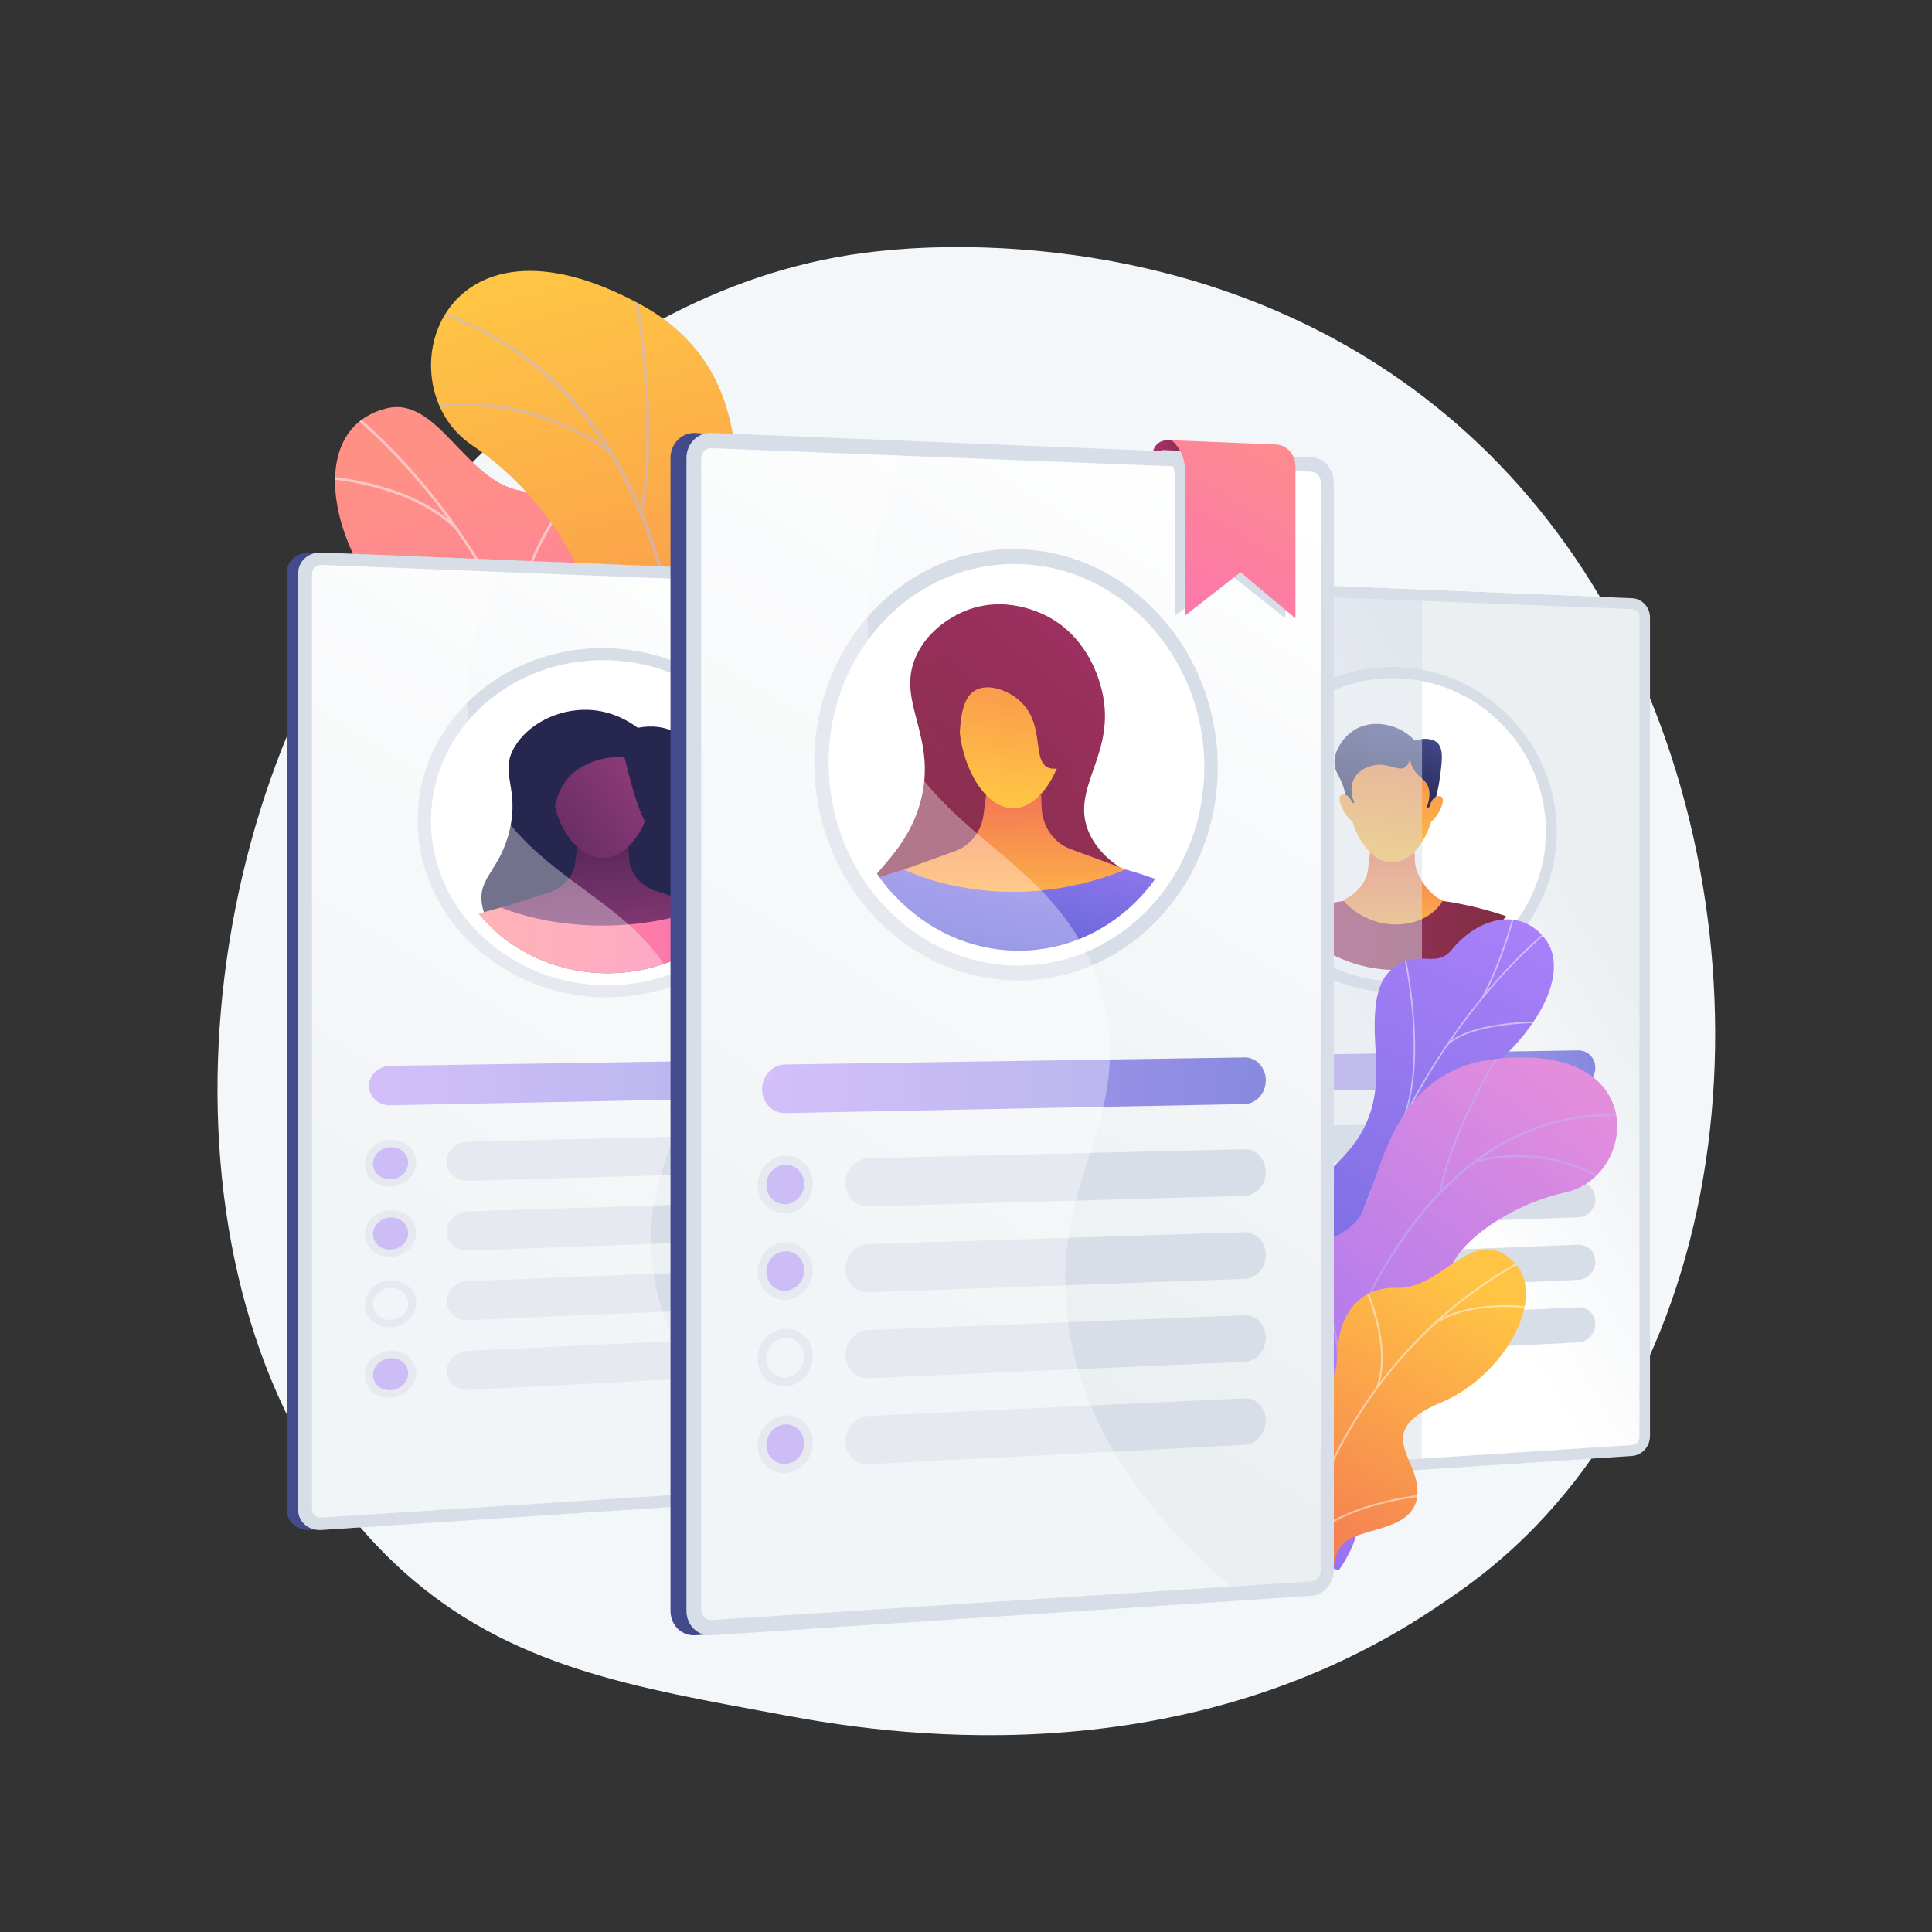 <?xml version="1.0" encoding="utf-8"?>
<!-- Generator: Adobe Illustrator 27.5.0, SVG Export Plug-In . SVG Version: 6.00 Build 0)  -->
<svg version="1.1" xmlns="http://www.w3.org/2000/svg" xmlns:xlink="http://www.w3.org/1999/xlink" x="0px" y="0px"
	 viewBox="0 0 3710 3710" style="enable-background:new 0 0 3710 3710;" xml:space="preserve">
<rect x="0" y="0" width="3710" height="3710" fill="#333333" stroke="none"/>
<g id="Background">
	<g>
		<g>
			<rect style="fill:transparent;" width="3710" height="3710"/>
		</g>
	</g>
</g>
<g id="Illustration">
	<g>
		<path style="fill:#F4F7FA;" d="M2947.617,2932.088c-74.858,77.162-141.839,122.52-193.122,156.762
			c-500.151,333.956-1071.879,237.702-1248.643,204.802c-285.187-53.079-525.924-90.525-732.76-277.393
			c-469.995-424.622-447.135-1310.414-88.002-1859.123c42.582-65.061,401.172-596.602,974.137-671.501
			c14.014-1.832,24.47-2.875,33.628-3.845c88.636-9.385,637.898-58.914,1085.767,316.31
			c64.11,53.711,167.282,150.593,262.956,298.354C3391.405,1636.733,3392.513,2473.506,2947.617,2932.088z"/>
		<g>
			
				<linearGradient id="SVGID_1_" gradientUnits="userSpaceOnUse" x1="4355.765" y1="565.494" x2="4896.403" y2="1455.525" gradientTransform="matrix(0.972 0.237 -0.237 0.972 -3231.912 -714.331)">
				<stop  offset="0" style="stop-color:#FF9085"/>
				<stop  offset="1" style="stop-color:#FB6FBB"/>
			</linearGradient>
			<path style="fill:url(#SVGID_1_);" d="M1007.181,1733.558c0.802,0.616,1.608,1.229,2.416,1.841
				c47.808,36.193,106.448,67.302,178.851,88.135c14.4,3.066,28.8,6.131,43.2,9.196c20.383-30.933,34.232-64.003-5.967-87.973
				c-62.428-37.225-34.115-156.394-5.01-193.737c36.023-46.221,117.693-155.567,22.087-214.633
				c-79.591-49.173-141.001-64.637-118.973-177.525c22.028-112.888-21.235-197.694-123.898-216.541
				c-108.037-19.833-159.51-183.284-258.514-157.924c-172.51,44.191-96.95,324.263,69.632,441.891
				c166.582,117.629,43.974,157.423,16.013,247.301c-38.172,122.702,136.731,138.539,168.833,198.622
				C1006.725,1692.562,1009.182,1713.682,1007.181,1733.558z"/>
			<g>
				<defs>
					<path id="SVGID_00000131356709336756925150000016020284372772651173_" d="M984.988,1800.886l232.034,56.583
						c21.526-29.55,53.562-85.936,8.659-112.711c-62.428-37.226-34.115-156.394-5.01-193.738
						c36.023-46.22,117.693-155.566,22.087-214.633c-79.591-49.173-141.001-64.637-118.973-177.525
						c22.028-112.888-21.235-197.694-123.898-216.541c-108.037-19.834-159.51-183.284-258.515-157.923
						c-172.51,44.19-96.95,324.262,69.632,441.891c166.582,117.628,43.974,157.423,16.013,247.301
						c-38.172,122.703,136.731,138.539,168.833,198.621C1021.018,1719.312,1001.221,1770.556,984.988,1800.886z"/>
				</defs>
				<clipPath id="SVGID_00000126282300859231905010000012511926470474146469_">
					<use xlink:href="#SVGID_00000131356709336756925150000016020284372772651173_"  style="overflow:visible;"/>
				</clipPath>
				<g style="opacity:0.5;clip-path:url(#SVGID_00000126282300859231905010000012511926470474146469_);">
					<path style="fill:#FCFDFE;" d="M1103.143,1791.03l5.171,0.233c16.948-377.989-149.635-762.353-434.743-1003.094l-3.338,3.955
						C954.138,1031.85,1120.02,1414.61,1103.143,1791.03z"/>
					<path style="fill:#FCFDFE;" d="M1094.73,1584.157l5.023,1.25c35.863-144.308,187.36-226.092,188.886-226.901l-2.425-4.573
						C1284.668,1354.75,1131.16,1437.574,1094.73,1584.157z"/>
					<path style="fill:#FCFDFE;" d="M1104.365,1721.411l5.013-1.286c-37.468-146.024-298.768-230.312-301.403-231.146l-1.562,4.934
						C809.019,1494.738,1067.609,1578.163,1104.365,1721.411z"/>
					<path style="fill:#FCFDFE;" d="M994.035,1227.229l5.106-0.852c-19.727-117.955,90.487-264.525,91.602-265.992l-4.117-3.135
						C1085.496,958.735,973.943,1107.095,994.035,1227.229z"/>
					<path style="fill:#FCFDFE;" d="M875.94,1017.951l3.695-3.625c-95.458-97.248-279.47-102.361-281.32-102.399l-0.113,5.175
						C600.029,917.137,781.97,922.216,875.94,1017.951z"/>
				</g>
			</g>
		</g>
		<g>
			<defs>
				<path id="SVGID_00000175295788501416178710000015625115677332353160_" d="M1361.572,2084.342l-255.937-18.971
					c0,0-38.447-134.861,31.141-222.867c141.981-179.559-25.192-291.378-88.204-348.687
					c-95.028-86.427-141.077-204.032,10.915-242.48s19.975-279.372-153.61-396.832c-169.866-114.943-63.559-483.224,326.936-268.202
					c233.203,128.411,176.424,381.545,178.141,516.192c1.717,134.647,199.87,160.465,119.659,318.85
					c-68.515,135.29-186.578,228.892-109.349,331.119C1498.493,1854.694,1499.241,1962.95,1361.572,2084.342z"/>
			</defs>
			<clipPath id="SVGID_00000096036343287062626040000010624209780238189999_">
				<use xlink:href="#SVGID_00000175295788501416178710000015625115677332353160_"  style="overflow:visible;"/>
			</clipPath>
			
				<linearGradient id="SVGID_00000117641722505492944200000011158384427840224394_" gradientUnits="userSpaceOnUse" x1="2711.335" y1="622.111" x2="2200.441" y2="2074.127" gradientTransform="matrix(-0.997 -0.074 -0.074 0.997 3769.017 141.111)">
				<stop  offset="0" style="stop-color:#FFC444"/>
				<stop  offset="0.996" style="stop-color:#F36F56"/>
			</linearGradient>
			
				<path style="clip-path:url(#SVGID_00000096036343287062626040000010624209780238189999_);fill:url(#SVGID_00000117641722505492944200000011158384427840224394_);" d="
				M1361.572,2084.342l-255.937-18.971c0,0-38.447-134.861,31.141-222.867c141.981-179.559-25.192-291.378-88.204-348.687
				c-95.028-86.427-131.921-191.729-5.703-248.907c142.809-64.695,36.593-272.945-136.992-390.405
				c-169.866-114.943-63.559-483.224,326.936-268.202c233.203,128.411,176.424,381.545,178.141,516.192
				c1.717,134.647,199.87,160.465,119.659,318.85c-68.515,135.29-186.578,228.892-109.349,331.119
				C1498.493,1854.694,1499.241,1962.95,1361.572,2084.342z"/>
			<g style="opacity:0.5;clip-path:url(#SVGID_00000096036343287062626040000010624209780238189999_);">
				<path style="fill:#BEB8F2;" d="M1249.042,2099.885l-5.243-1.368c0.848-3.247,84.512-328.632,70.188-676.208
					c-13.193-320.21-114.677-725.325-523.206-836.86l1.426-5.227c181.859,49.649,319.037,160.589,407.727,329.737
					c70.848,135.12,111.044,307.461,119.472,512.237C1333.74,1770.564,1249.889,2096.631,1249.042,2099.885z"/>
				<path style="fill:#BEB8F2;" d="M1233.943,982.242l-5.313-1.067c35.445-176.807-13.753-435.338-14.253-437.929l5.319-1.031
					C1220.197,544.818,1269.594,804.398,1233.943,982.242z"/>
				<path style="fill:#BEB8F2;" d="M1171.759,871.159c-173.484-126.802-347.449-85.024-349.184-84.587l-1.323-5.253
					c1.762-0.446,178.092-42.891,353.704,85.464L1171.759,871.159z"/>
				<path style="fill:#BEB8F2;" d="M1310.971,1650.052c-41.53-259.217-383.364-347.373-386.766-347.953l0.559-5.384
					c3.393,0.253,349.658,90.961,391.556,352.48L1310.971,1650.052z"/>
				<path style="fill:#BEB8F2;" d="M1320.64,1542.234l-5.21-1.494c46.142-161.039,231.904-260.432,233.776-261.417l2.524,4.793
					C1549.878,1285.092,1366.134,1383.441,1320.64,1542.234z"/>
				<path style="fill:#BEB8F2;" d="M1255.837,2047.025c-0.442-99.727-136.181-188.728-137.551-189.617l2.943-4.547
					c5.698,3.684,139.572,91.47,140.026,194.14L1255.837,2047.025z"/>
				<path style="fill:#BEB8F2;" d="M1276.686,1970.237l-5.259-1.305c18.98-76.534,142.55-154.201,183.156-179.723
					c5.738-3.607,10.692-6.721,11.465-7.449l3.771,3.89c-1.076,1.043-4.363,3.123-12.352,8.146
					C1417.318,1819.031,1295.14,1895.823,1276.686,1970.237z"/>
			</g>
		</g>
		<g>
			
				<linearGradient id="SVGID_00000183970861705428138270000010950784637760560518_" gradientUnits="userSpaceOnUse" x1="551.085" y1="1999.524" x2="1704.301" y2="1999.524">
				<stop  offset="0" style="stop-color:#444B8C"/>
				<stop  offset="0.996" style="stop-color:#26264F"/>
			</linearGradient>
			<path style="fill:url(#SVGID_00000183970861705428138270000010950784637760560518_);" d="M1664.855,1104.364l-1068.865-43.3
				c-24.772-1.004-44.906,16.36-44.906,38.786v1800.411c0,22.426,20.134,39.282,44.906,37.656l1068.865-70.195
				c21.808-1.432,39.445-19.586,39.445-40.553V1143.925C1704.301,1122.958,1686.664,1105.247,1664.855,1104.364z"/>
			
				<linearGradient id="SVGID_00000006693464695868550520000017239101713420143499_" gradientUnits="userSpaceOnUse" x1="551.085" y1="1999.524" x2="1704.301" y2="1999.524">
				<stop  offset="0" style="stop-color:#444B8C"/>
				<stop  offset="0.996" style="stop-color:#26264F"/>
			</linearGradient>
			<path style="fill:url(#SVGID_00000006693464695868550520000017239101713420143499_);" d="M1651.138,1133.278l-1055.147-72.214
				c-24.772-1.004-44.906,16.36-44.906,38.786v1800.411c0,22.426,20.134,39.282,44.906,37.656l1068.865-70.195
				c21.808-1.432,39.445-19.586,39.445-40.553V1143.925C1704.301,1122.958,1672.947,1134.162,1651.138,1133.278z"/>
			<g>
				<path style="fill:#D8DEE8;" d="M1686.586,1104.364l-1068.865-43.3c-24.772-1.004-44.906,16.36-44.906,38.786v1800.411
					c0,22.426,20.134,39.282,44.906,37.656l1068.865-70.195c21.808-1.432,39.446-19.586,39.446-40.553V1143.925
					C1726.032,1122.958,1708.395,1105.247,1686.586,1104.364z"/>
				<g style="opacity:0.3;">
					<path style="fill:#D8DEE8;" d="M1251.47,2418.693c-18.138-204.048,117.738-288.828,65.977-473.432
						c-64.073-228.516-311.462-238.704-396.061-463.942c-32.462-86.425-45.294-216.959,47.589-406.025l-351.254-14.229
						c-24.772-1.004-44.906,16.36-44.906,38.786v1800.411c0,22.426,20.134,39.282,44.906,37.656l954.434-62.68
						C1331.471,2705.914,1262.614,2544.065,1251.47,2418.693z"/>
				</g>
				
					<linearGradient id="SVGID_00000178902385350215090660000018412563296504551856_" gradientUnits="userSpaceOnUse" x1="1643.048" y1="1159.775" x2="899.943" y2="2375.763">
					<stop  offset="0" style="stop-color:#FFFFFF"/>
					<stop  offset="0.996" style="stop-color:#EBEFF2"/>
				</linearGradient>
				<path style="fill:url(#SVGID_00000178902385350215090660000018412563296504551856_);" d="M1686.586,1126.783l-1068.865-41.856
					c-10.152-0.397-18.421,6.751-18.421,15.935v1797.72c0,9.184,8.268,16.124,18.421,15.471l1068.865-68.752
					c8.952-0.576,16.228-8.05,16.228-16.661V1143.036C1702.814,1134.425,1695.538,1127.134,1686.586,1126.783z"/>
				<path style="fill:#D8DEE8;" d="M1168.816,1915.172c-200.369,1.615-366.873-150.646-366.873-339.449
					s166.504-337.231,366.873-331.001c195.787,6.087,351.799,158.229,351.799,339.276S1364.604,1913.593,1168.816,1915.172z"/>
				<path style="fill:#FFFFFF;" d="M1496.819,1583.723c0,169.07-145.285,307.104-328.002,308.33
					c-186.702,1.253-341.068-140.228-341.068-316.033c0-175.805,154.366-313.732,341.068-308.179
					C1351.534,1273.273,1496.819,1414.652,1496.819,1583.723z"/>
				
					<linearGradient id="SVGID_00000062185255858259119580000017270444117572271287_" gradientUnits="userSpaceOnUse" x1="708.409" y1="2078.303" x2="1605.731" y2="2078.303">
					<stop  offset="0" style="stop-color:#AA80F9"/>
					<stop  offset="0.996" style="stop-color:#6165D7"/>
				</linearGradient>
				<path style="opacity:0.74;fill:url(#SVGID_00000062185255858259119580000017270444117572271287_);" d="M1568.009,2034.122
					l-817.906,12.568c-23.003,0.354-41.694,17.647-41.694,38.626l0,0c0,20.978,18.691,37.617,41.694,37.164l817.906-16.102
					c20.854-0.411,37.721-16.882,37.721-36.789l0,0C1605.731,2049.68,1588.863,2033.801,1568.009,2034.122z"/>
				<path style="fill:#D8DEE8;" d="M1568.009,2176.376l-669.283,15.977c-22.614,0.54-40.99,17.84-40.99,38.641l0,0
					c0,20.8,18.376,37.145,40.99,36.507l669.283-18.868c20.854-0.588,37.721-17.202,37.721-37.11l0,0
					C1605.731,2191.614,1588.863,2175.878,1568.009,2176.376z"/>
				<g>
					<path style="fill:#B19AF3;" d="M750.484,2271.68l-0.762,0.021c-22.793,0.643-41.313-15.096-41.313-35.155v-3.331
						c0-20.059,18.52-36.761,41.313-37.305l0.762-0.019c22.731-0.542,41.116,15.202,41.116,35.166v3.316
						C791.6,2254.337,773.216,2271.039,750.484,2271.68z"/>
					<path style="fill:#D8DEE8;" d="M750.103,2278.796c-27.278,0.78-49.534-18.828-49.534-43.711s22.255-45.649,49.534-46.29
						c27.194-0.638,49.256,18.975,49.256,43.718C799.359,2257.257,777.297,2278.018,750.103,2278.796z M750.103,2203.006
						c-18.656,0.453-33.861,14.661-33.861,31.671c0,17.01,15.206,30.427,33.861,29.908c18.616-0.517,33.731-14.723,33.731-31.668
						C783.835,2215.973,768.719,2202.554,750.103,2203.006z"/>
				</g>
				<path style="fill:#D8DEE8;" d="M1568.009,2305.082l-669.283,21.127c-22.614,0.714-40.99,18.156-40.99,38.956l0,0
					c0,20.8,18.376,37.003,40.99,36.191l669.283-24.019c20.854-0.749,37.721-17.493,37.721-37.4l0,0
					C1605.731,2320.03,1588.863,2304.424,1568.009,2305.082z"/>
				<g>
					<path style="fill:#B19AF3;" d="M750.484,2406.677l-0.762,0.027c-22.793,0.818-41.313-14.778-41.313-34.837v-3.331
						c0-20.059,18.52-36.904,41.313-37.624l0.762-0.024c22.732-0.718,41.116,14.886,41.116,34.849v3.315
						C791.6,2389.018,773.215,2405.862,750.484,2406.677z"/>
					<path style="fill:#D8DEE8;" d="M750.103,2413.796c-27.278,0.99-49.534-18.446-49.534-43.33
						c0-24.883,22.255-45.821,49.534-46.671c27.194-0.847,49.256,18.595,49.256,43.339S777.297,2412.809,750.103,2413.796z
						 M750.103,2338.006c-18.656,0.597-33.861,14.922-33.861,31.932c0,17.01,15.206,30.31,33.861,29.648
						c18.616-0.661,33.731-14.983,33.731-31.927S768.719,2337.411,750.103,2338.006z"/>
				</g>
				<path style="fill:#D8DEE8;" d="M1568.009,2433.789l-669.283,26.278c-22.614,0.888-40.99,18.471-40.99,39.272l0,0
					c0,20.8,18.376,36.861,40.99,35.876l669.283-29.169c20.854-0.909,37.721-17.783,37.721-37.691l0,0
					C1605.731,2448.446,1588.863,2432.97,1568.009,2433.789z"/>
				<path style="fill:#D8DEE8;" d="M750.103,2548.797c-27.278,1.2-49.534-18.065-49.534-42.948s22.255-45.992,49.534-47.052
					c27.194-1.057,49.256,18.216,49.256,42.96S777.297,2547.6,750.103,2548.797z M750.103,2473.007
					c-18.656,0.74-33.861,15.183-33.861,32.192c0,17.009,15.206,30.192,33.861,29.387c18.616-0.804,33.731-15.242,33.731-32.187
					C783.835,2485.455,768.719,2472.269,750.103,2473.007z"/>
				<path style="fill:#D8DEE8;" d="M1568.009,2562.495l-669.283,31.428c-22.614,1.062-40.99,18.787-40.99,39.587l0,0
					c0,20.8,18.376,36.72,40.99,35.561l669.283-34.319c20.854-1.069,37.721-18.073,37.721-37.981l0,0
					C1605.731,2576.863,1588.863,2561.516,1568.009,2562.495z"/>
				<g>
					<path style="fill:#B19AF3;" d="M750.484,2676.672l-0.762,0.039c-22.793,1.169-41.313-14.142-41.313-34.201v-3.331
						c0-20.058,18.52-37.189,41.313-38.259l0.762-0.036c22.732-1.067,41.116,14.253,41.116,34.217v3.315
						C791.6,2658.38,773.216,2675.507,750.484,2676.672z"/>
					<path style="fill:#D8DEE8;" d="M750.103,2683.797c-27.278,1.41-49.534-17.684-49.534-42.567
						c0-24.883,22.255-46.163,49.534-47.433c27.194-1.266,49.256,17.838,49.256,42.581
						C799.359,2661.121,777.297,2682.391,750.103,2683.797z M750.103,2608.007c-18.656,0.884-33.861,15.443-33.861,32.453
						s15.206,30.075,33.861,29.126c18.616-0.947,33.731-15.502,33.731-32.447S768.719,2607.125,750.103,2608.007z"/>
				</g>
				<g>
					<defs>
						<path id="SVGID_00000176042033763420828340000013428928754785038255_" d="M1472.954,1583.448
							c0,156.769-134.821,284.578-304.137,285.486c-172.732,0.926-315.338-130.076-315.338-292.618s142.606-290.261,315.338-285.357
							C1338.133,1295.765,1472.954,1426.679,1472.954,1583.448z"/>
					</defs>
					<clipPath id="SVGID_00000066475108625166531410000002088961542337158074_">
						<use xlink:href="#SVGID_00000176042033763420828340000013428928754785038255_"  style="overflow:visible;"/>
					</clipPath>
					<g style="clip-path:url(#SVGID_00000066475108625166531410000002088961542337158074_);">
						<path style="fill:#26264F;" d="M1128.602,1363.061c-59.265-1.705-115.525,28.863-140.51,71.372
							c-30.112,51.231,10.093,76.817-9.539,160.058c-18.084,76.675-60.325,89.78-53.343,140.117
							c7.648,55.132,65.348,90.101,88.142,103.915c102.483,62.108,262.458,59.513,343.624-20.656
							c6.776-6.693,62.764-61.993,47.651-112.864c-13.523-45.523-71.515-45.842-83.529-93.152
							c-10.35-40.759,29.28-53.922,25.51-112.996c-0.738-11.557-4.23-66.267-48.339-91.554c-29.383-16.845-61.675-12.02-73.51-9.665
							C1210.547,1387.082,1175.933,1364.422,1128.602,1363.061z"/>
						
							<linearGradient id="SVGID_00000042736138553829821710000003181167938245992088_" gradientUnits="userSpaceOnUse" x1="827.749" y1="1828.725" x2="1496.819" y2="1828.725">
							<stop  offset="0" style="stop-color:#FF9085"/>
							<stop  offset="1" style="stop-color:#FB6FBB"/>
						</linearGradient>
						<path style="fill:url(#SVGID_00000042736138553829821710000003181167938245992088_);" d="M827.749,1790.839
							c0,0,299.705-162.459,669.07-0.526c0,0-46.978,138.748-328.002,148.219C878.256,1948.324,827.749,1790.839,827.749,1790.839z"
							/>
						
							<linearGradient id="SVGID_00000157297843029150067480000009103017894284242314_" gradientUnits="userSpaceOnUse" x1="1164.761" y1="1815.965" x2="1141.14" y2="1454.376">
							<stop  offset="0" style="stop-color:#893976"/>
							<stop  offset="1" style="stop-color:#311944"/>
						</linearGradient>
						<path style="fill:url(#SVGID_00000157297843029150067480000009103017894284242314_);" d="M1115.786,1579.336l-11.218,77.561
							c-3.828,26.468-23.456,48.594-50.768,57.162l-91.326,28.654c0,0,174.724,78.166,395.004,0.038l-100.367-32.566
							c-28.508-9.988-47.941-35.097-49.182-63.625l-2.881-66.197L1115.786,1579.336z"/>
						
							<linearGradient id="SVGID_00000081643279681246560500000012748077943645217433_" gradientUnits="userSpaceOnUse" x1="1206.475" y1="1488.064" x2="815.814" y2="1766.069">
							<stop  offset="0" style="stop-color:#893976"/>
							<stop  offset="1" style="stop-color:#311944"/>
						</linearGradient>
						<path style="fill:url(#SVGID_00000081643279681246560500000012748077943645217433_);" d="M1251.786,1512.48
							c0,65.438-42.39,135.421-94.972,135.023c-52.907-0.4-96.037-71.818-96.037-137.989c0-66.172,43.13-101.439,96.037-100.304
							C1209.396,1410.339,1251.786,1447.042,1251.786,1512.48z"/>
						<path style="fill:#26264F;" d="M1198.88,1452.448c-28.553,0.837-71.821,6.439-101.807,35.212
							c-50.361,48.325-26.442,126.323-48.847,130.72c-19.963,3.917-50.889-51.772-50.389-112.543
							c0.418-50.896,19.167-110.523,67.956-124.528c28.644-8.222,37.077,6.358,129.384,16.823
							c53.748,6.093,32.667,28.083,44.755,36.678c53.65,38.144,46.862,160.102,17.985,161.352
							C1244.222,1596.755,1225.293,1564.641,1198.88,1452.448z"/>
					</g>
				</g>
				<path style="opacity:0.35;fill:#FFFFFF;" d="M1251.47,2418.693c-18.138-204.048,117.738-288.828,65.977-473.432
					c-64.073-228.516-311.462-238.704-396.061-463.942c-31.121-82.858-44.203-206.271,36.691-383.063l-340.356-13.328
					c-10.152-0.397-18.421,6.751-18.421,15.935v1797.72c0,9.184,8.268,16.124,18.421,15.471l925.774-59.548
					C1325.893,2692.618,1262.153,2538.875,1251.47,2418.693z"/>
			</g>
		</g>
		<g>
			
				<linearGradient id="SVGID_00000084492319983896883470000000288894182904197260_" gradientUnits="userSpaceOnUse" x1="2144.811" y1="1983.979" x2="3146.715" y2="1983.979">
				<stop  offset="0" style="stop-color:#444B8C"/>
				<stop  offset="0.996" style="stop-color:#26264F"/>
			</linearGradient>
			<path style="fill:url(#SVGID_00000084492319983896883470000000288894182904197260_);" d="M3112.294,1148.714l-928.639-37.619
				c-21.429-0.868-38.843,15.333-38.843,36.188v1674.315c0,20.855,17.414,36.617,38.843,35.21l928.639-60.986
				c19.03-1.25,34.422-18.138,34.422-37.725V1185.574C3146.715,1165.987,3131.323,1149.485,3112.294,1148.714z"/>
			
				<linearGradient id="SVGID_00000119838069426679289170000008230539220120816003_" gradientUnits="userSpaceOnUse" x1="2144.811" y1="1983.979" x2="3146.715" y2="1983.979">
				<stop  offset="0" style="stop-color:#444B8C"/>
				<stop  offset="0.996" style="stop-color:#26264F"/>
			</linearGradient>
			<path style="fill:url(#SVGID_00000119838069426679289170000008230539220120816003_);" d="M3102.371,1206.734l-918.716-95.639
				c-21.429-0.868-38.843,15.333-38.843,36.188v1674.315c0,20.855,17.414,36.617,38.843,35.21l928.639-60.986
				c19.03-1.25,34.422-18.138,34.422-37.725V1185.574C3146.715,1165.987,3121.4,1207.505,3102.371,1206.734z"/>
			<g>
				<path style="fill:#D8DEE8;" d="M3134.024,1148.714l-928.639-37.619c-21.429-0.868-38.843,15.333-38.843,36.188v1674.315
					c0,20.855,17.414,36.617,38.843,35.21l928.639-60.986c19.03-1.25,34.422-18.138,34.422-37.725V1185.574
					C3168.446,1165.987,3153.054,1149.485,3134.024,1148.714z"/>
				<g style="opacity:0.3;">
					<path style="fill:#D8DEE8;" d="M2755.042,2375.363c-15.77-190.297,102.419-269.168,57.382-441.417
						c-55.726-213.125-270.62-222.56-344.011-432.29c-28.148-80.438-39.273-201.956,41.278-378.232l-304.306-12.327
						c-21.429-0.868-38.843,15.333-38.843,36.188v1674.315c0,20.855,17.414,36.617,38.843,35.21l828.844-54.432
						C2824.624,2643.46,2764.732,2492.299,2755.042,2375.363z"/>
				</g>
				
					<linearGradient id="SVGID_00000110458254940360619500000016235345385666206616_" gradientUnits="userSpaceOnUse" x1="2572.811" y1="2011.757" x2="3039.628" y2="1731.036">
					<stop  offset="0" style="stop-color:#FFFFFF"/>
					<stop  offset="0.996" style="stop-color:#EBEFF2"/>
				</linearGradient>
				<path style="fill:url(#SVGID_00000110458254940360619500000016235345385666206616_);" d="M3134.024,1169.656l-928.639-36.365
					c-8.783-0.344-15.935,6.325-15.935,14.867v1671.988c0,8.542,7.152,15.031,15.935,14.466l928.639-59.732
					c7.811-0.502,14.16-7.455,14.16-15.5V1184.8C3148.184,1176.755,3141.835,1169.962,3134.024,1169.656z"/>
				<path style="opacity:0.35;fill:#FFFFFF;" d="M2755.042,2375.363c-15.77-190.297,102.419-269.168,57.382-441.417
					c-55.726-213.125-270.62-222.56-344.011-432.29c-26.986-77.118-38.327-192.008,31.824-356.818l-294.852-11.546
					c-8.783-0.344-15.935,6.325-15.935,14.867v1671.988c0,8.542,7.152,15.031,15.935,14.466l803.865-51.706
					C2819.771,2631.04,2764.331,2487.458,2755.042,2375.363z"/>
				<path style="fill:#D8DEE8;" d="M2683.199,1905.805c-173.967,1.402-318.321-140.409-318.321-316.148
					c0-175.74,144.354-314.227,318.321-308.818c170.256,5.293,306.112,147.008,306.112,316.007
					C2989.311,1765.845,2853.455,1904.432,2683.199,1905.805z"/>
				<path style="fill:#FFFFFF;" d="M2968.578,1596.607c0,157.805-126.497,286.581-285.378,287.647
					c-162.109,1.088-295.961-130.683-295.961-294.34c0-163.657,133.852-292.346,295.961-287.526
					C2842.081,1307.114,2968.578,1438.802,2968.578,1596.607z"/>
				
					<linearGradient id="SVGID_00000137845516682601053950000005150711317676269962_" gradientUnits="userSpaceOnUse" x1="2283.871" y1="2057.792" x2="3063.501" y2="2057.792">
					<stop  offset="0" style="stop-color:#AA80F9"/>
					<stop  offset="0.996" style="stop-color:#6165D7"/>
				</linearGradient>
				<path style="opacity:0.74;fill:url(#SVGID_00000137845516682601053950000005150711317676269962_);" d="M3030.615,2017.065
					l-710.641,10.92c-19.92,0.306-36.103,16.378-36.103,35.898l0,0c0,19.519,16.183,35.025,36.103,34.633l710.641-13.99
					c18.18-0.358,32.886-15.718,32.886-34.307l0,0C3063.501,2031.629,3048.795,2016.786,3030.615,2017.065z"/>
				<path style="fill:#D8DEE8;" d="M3030.615,2149.878l-581.852,13.89c-19.606,0.468-35.535,16.547-35.535,35.913l0,0
					c0,19.365,15.929,34.615,35.535,34.062l581.852-16.404c18.18-0.513,32.886-15.997,32.886-34.587l0,0
					C3063.501,2164.163,3048.795,2149.445,3030.615,2149.878z"/>
				<g>
					<path style="fill:#B19AF3;" d="M2320.303,2237.365l-0.66,0.019c-19.738,0.556-35.773-14.121-35.773-32.785v-3.099
						c0-18.664,16.036-34.177,35.773-34.648l0.66-0.016c19.688-0.47,35.614,14.213,35.614,32.795v3.086
						C2355.917,2221.297,2339.991,2236.81,2320.303,2237.365z"/>
					<path style="fill:#D8DEE8;" d="M2319.974,2243.986c-23.622,0.675-42.89-17.61-42.89-40.761s19.269-42.44,42.89-42.994
						c23.553-0.552,42.666,17.736,42.666,40.767S2343.527,2243.313,2319.974,2243.986z M2319.974,2173.455
						c-16.156,0.392-29.322,13.589-29.322,29.417c0,15.827,13.166,28.339,29.322,27.89c16.124-0.448,29.217-13.643,29.217-29.414
						S2336.097,2173.064,2319.974,2173.455z"/>
				</g>
				<path style="fill:#D8DEE8;" d="M3030.615,2270.043l-581.852,18.367c-19.606,0.619-35.535,16.82-35.535,36.186l0,0
					c0,19.365,15.929,34.492,35.535,33.789l581.852-20.881c18.18-0.652,32.886-16.25,32.886-34.84l0,0
					C3063.501,2284.075,3048.795,2269.469,3030.615,2270.043z"/>
				<g>
					<path style="fill:#B19AF3;" d="M2320.303,2362.995l-0.66,0.024c-19.738,0.708-35.773-13.846-35.773-32.51v-3.1
						c0-18.664,16.036-34.3,35.773-34.923l0.66-0.021c19.688-0.621,35.614,13.939,35.614,32.521v3.086
						C2355.917,2346.654,2339.991,2362.289,2320.303,2362.995z"/>
					<path style="fill:#D8DEE8;" d="M2319.974,2369.62c-23.622,0.857-42.89-17.28-42.89-40.431s19.269-42.588,42.89-43.324
						c23.553-0.734,42.666,17.408,42.666,40.439S2343.527,2368.765,2319.974,2369.62z M2319.974,2299.088
						c-16.156,0.517-29.322,13.815-29.322,29.642c0,15.827,13.166,28.238,29.322,27.664c16.124-0.572,29.217-13.868,29.217-29.639
						S2336.097,2298.573,2319.974,2299.088z"/>
				</g>
				<path style="fill:#D8DEE8;" d="M3030.615,2390.208l-581.852,22.845c-19.606,0.77-35.535,17.094-35.535,36.459l0,0
					c0,19.365,15.929,34.37,35.535,33.515l581.852-25.358c18.18-0.792,32.886-16.503,32.886-35.093l0,0
					C3063.501,2403.987,3048.795,2389.495,3030.615,2390.208z"/>
				<g>
					<path style="fill:#B19AF3;" d="M2320.303,2488.626l-0.66,0.029c-19.738,0.86-35.773-13.571-35.773-32.235v-3.1
						c0-18.664,16.036-34.423,35.773-35.198l0.66-0.026c19.688-0.773,35.614,13.665,35.614,32.247v3.086
						C2355.917,2472.011,2339.991,2487.768,2320.303,2488.626z"/>
					<path style="fill:#D8DEE8;" d="M2319.974,2495.253c-23.622,1.039-42.89-16.949-42.89-40.101
						c0-23.152,19.269-42.736,42.89-43.654c23.553-0.915,42.666,17.08,42.666,40.111S2343.527,2494.217,2319.974,2495.253z
						 M2319.974,2424.722c-16.156,0.641-29.322,14.041-29.322,29.868s13.166,28.136,29.322,27.438
						c16.124-0.696,29.217-14.093,29.217-29.864C2349.19,2436.394,2336.097,2424.082,2319.974,2424.722z"/>
				</g>
				<path style="fill:#D8DEE8;" d="M3030.615,2510.373l-581.852,27.322c-19.606,0.921-35.535,17.368-35.535,36.733l0,0
					c0,19.365,15.929,34.247,35.535,33.242l581.852-29.836c18.18-0.932,32.886-16.756,32.886-35.346l0,0
					C3063.501,2523.899,3048.795,2509.519,3030.615,2510.373z"/>
				<g>
					<path style="fill:#B19AF3;" d="M2320.303,2614.257l-0.66,0.034c-19.738,1.012-35.773-13.296-35.773-31.959v-3.1
						c0-18.664,16.036-34.547,35.773-35.474l0.66-0.031c19.688-0.925,35.614,13.391,35.614,31.972v3.086
						C2355.917,2597.367,2339.991,2613.248,2320.303,2614.257z"/>
					<path style="fill:#D8DEE8;" d="M2319.974,2620.886c-23.622,1.221-42.89-16.619-42.89-39.771
						c0-23.152,19.269-42.885,42.89-43.984c23.553-1.097,42.666,16.751,42.666,39.782S2343.527,2619.669,2319.974,2620.886z
						 M2319.974,2550.355c-16.156,0.765-29.322,14.266-29.322,30.093c0,15.827,13.166,28.035,29.322,27.213
						c16.124-0.821,29.217-14.318,29.217-30.088C2349.19,2561.803,2336.097,2549.592,2319.974,2550.355z"/>
				</g>
				<g>
					<defs>
						<path id="SVGID_00000177447253210617754390000009486216747119659918_" d="M2947.789,1596.368
							c0,146.31-117.368,265.547-264.589,266.336c-149.988,0.804-273.662-121.207-273.662-272.533
							c0-151.326,123.674-270.489,273.662-266.231C2830.421,1328.119,2947.789,1450.058,2947.789,1596.368z"/>
					</defs>
					<clipPath id="SVGID_00000001649573436085539180000012163136791925655713_">
						<use xlink:href="#SVGID_00000177447253210617754390000009486216747119659918_"  style="overflow:visible;"/>
					</clipPath>
					<g style="clip-path:url(#SVGID_00000001649573436085539180000012163136791925655713_);">
						
							<linearGradient id="SVGID_00000107557253632271410660000014824637285452425890_" gradientUnits="userSpaceOnUse" x1="2387.239" y1="1825.939" x2="2968.578" y2="1825.939">
							<stop  offset="0" style="stop-color:#AB316D"/>
							<stop  offset="1" style="stop-color:#792D3D"/>
						</linearGradient>
						<path style="fill:url(#SVGID_00000107557253632271410660000014824637285452425890_);" d="M2387.239,1790.621
							c0,0,260.025-151.41,581.339-0.483c0,0-40.919,129.479-285.378,138.161
							C2431.016,1937.255,2387.239,1790.621,2387.239,1790.621z"/>
						
							<linearGradient id="SVGID_00000142892934054298793740000007956792202105064832_" gradientUnits="userSpaceOnUse" x1="2674.259" y1="1617.115" x2="2675.348" y2="1828.462">
							<stop  offset="0.004" style="stop-color:#F36F56"/>
							<stop  offset="1" style="stop-color:#FFC444"/>
						</linearGradient>
						<path style="fill:url(#SVGID_00000142892934054298793740000007956792202105064832_);" d="M2637.13,1592.791l-9.743,72.289
							c-2.829,46.035-48.491,63.2-48.491,63.2c53.609,63.579,156.06,61.236,191.878,1.146
							c-24.752-9.276-52.503-47.432-53.583-74.028l-2.504-61.714L2637.13,1592.791z"/>
						
							<linearGradient id="SVGID_00000162354088706631244380000008985677767409844613_" gradientUnits="userSpaceOnUse" x1="2705.18" y1="1327.001" x2="2652.07" y2="1654.992">
							<stop  offset="0.004" style="stop-color:#F36F56"/>
							<stop  offset="1" style="stop-color:#FFC444"/>
						</linearGradient>
						<path style="fill:url(#SVGID_00000162354088706631244380000008985677767409844613_);" d="M2755.317,1530.352
							c0,61.018-36.851,126.295-82.546,125.95c-45.958-0.348-83.409-66.871-83.409-128.527c0-61.656,37.45-94.576,83.409-93.589
							C2718.466,1435.167,2755.317,1469.333,2755.317,1530.352z"/>
						
							<linearGradient id="SVGID_00000106848948268787438920000002104693923744961204_" gradientUnits="userSpaceOnUse" x1="2677.134" y1="1394.328" x2="2651.323" y2="1553.73">
							<stop  offset="0" style="stop-color:#444B8C"/>
							<stop  offset="0.996" style="stop-color:#26264F"/>
						</linearGradient>
						<path style="fill:url(#SVGID_00000106848948268787438920000002104693923744961204_);" d="M2586.888,1543.297
							c4.598-0.655,9.192-1.311,13.785-1.965c-2.11-5.079-10.817-27.562,0-46.934c10.379-18.589,34.813-27.279,53.464-25.686
							c21.182,1.81,33.893,11.788,44.521,4.447c5.972-4.125,7.906-11.786,8.588-17.768c0.472,3.844,1.54,9.539,4.291,15.862
							c7.902,18.161,21.268,22.154,28.545,34.191c4.899,8.102,8.086,21.58,0,45.095c4.036-0.181,8.069-0.362,12.101-0.543
							c4.256-13.207,9.36-31.949,12.534-54.93c4.713-34.122,7.956-57.608-5.425-69.366c-2.666-2.343-14.46-11.661-42.695-3.767
							c-6.616-7.016-20.558-19.903-42.018-26.741c-7.424-2.365-44.254-14.1-76.921,8.639
							c-22.221,15.469-39.642,44.888-34.042,69.649c2.961,13.093,11.06,19.104,18.186,44.441
							C2584.812,1528.618,2586.196,1537.599,2586.888,1543.297z"/>
						
							<linearGradient id="SVGID_00000103257214635169290090000000675274075333588148_" gradientUnits="userSpaceOnUse" x1="2789.954" y1="1343.873" x2="2737.337" y2="1668.818">
							<stop  offset="0.004" style="stop-color:#F36F56"/>
							<stop  offset="1" style="stop-color:#FFC444"/>
						</linearGradient>
						<path style="fill:url(#SVGID_00000103257214635169290090000000675274075333588148_);" d="M2743.848,1552.704
							c0,0,5.299-26.653,21.387-23.751c16.056,2.896-6.954,46.35-21.387,51.436V1552.704z"/>
						
							<linearGradient id="SVGID_00000097483298025337296440000010241858742367559297_" gradientUnits="userSpaceOnUse" x1="2625.738" y1="1310.151" x2="2572.02" y2="1641.896">
							<stop  offset="0.004" style="stop-color:#F36F56"/>
							<stop  offset="1" style="stop-color:#FFC444"/>
						</linearGradient>
						<path style="fill:url(#SVGID_00000097483298025337296440000010241858742367559297_);" d="M2599.702,1550.67
							c0,0-5.398-27.064-21.836-24.645c-16.47,2.424,7.113,47.077,21.836,52.58V1550.67z"/>
					</g>
				</g>
				<path style="opacity:0.5;fill:#D8DEE8;" d="M2730.806,1135.81l-525.421-24.715c-21.429-0.868-38.844,15.333-38.844,36.188
					v1674.315c0,20.855,17.414,36.617,38.844,35.21l524.93-36.858L2730.806,1135.81z"/>
			</g>
		</g>
		<g>
			<g>
				
					<linearGradient id="SVGID_00000176745099101304265880000001177929420184159401_" gradientUnits="userSpaceOnUse" x1="-1333.989" y1="1565.036" x2="-894.769" y2="2719.124" gradientTransform="matrix(-0.998 -0.065 -0.065 0.998 1659.393 96.115)">
					<stop  offset="0" style="stop-color:#AA80F9"/>
					<stop  offset="0.996" style="stop-color:#6165D7"/>
				</linearGradient>
				<path style="fill:url(#SVGID_00000176745099101304265880000001177929420184159401_);" d="M2631.79,2597.654
					c19.489,42.09,0.916,84.191-16.91,112.526c-4.251,0.026-6.72,1.206-11.016,2.25c-38.767,9.431-56.949,4.632-96.36,7.485
					c-8.483,0.614-33.682-5.708-43.807-9.005l-18.774-6.475c0,0-33.318-102.377,19.036-130.656
					c52.354-28.278,32.308-130.166,27.919-185.734c-11.908-150.77,151.02-137.065,151.203-332.033
					c0.049-51.856-17.198-150.763,26.521-192.065c49.809-47.055,86.171-0.896,118.197-40.245
					c50.056-61.501,131.284-83.563,179.702-20.27c47.787,62.467-10.278,186.816-154.625,286.759
					c-95.434,83.43-96.925,108.407-89.414,169.232c5.261,42.604,45.901,153.589-11.927,197.907
					C2653.708,2501.649,2609.51,2549.538,2631.79,2597.654z"/>
				<g>
					<defs>
						<path id="SVGID_00000116942671367910309700000015414855456870956724_" d="M2589.719,2744.637l-141.633-36.48
							c0,0-36.479-106.098,15.875-134.377c52.354-28.278,32.308-130.166,27.919-185.734
							c-11.909-150.77,151.02-137.065,151.203-332.033c0.049-51.855-17.198-150.763,26.521-192.065
							c49.809-47.055,86.171-0.896,118.197-40.245c50.056-61.501,131.284-83.563,179.702-20.27
							c47.787,62.467-10.278,186.816-154.625,286.759c-95.434,83.43-96.925,108.407-89.414,169.232
							c5.261,42.604,45.901,153.589-11.928,197.907s-102.026,92.207-79.747,140.323
							C2665.691,2670.868,2589.719,2744.637,2589.719,2744.637z"/>
					</defs>
					<clipPath id="SVGID_00000035526230654635588020000001504612146655388840_">
						<use xlink:href="#SVGID_00000116942671367910309700000015414855456870956724_"  style="overflow:visible;"/>
					</clipPath>
					<g style="opacity:0.5;clip-path:url(#SVGID_00000035526230654635588020000001504612146655388840_);">
						<path style="fill:#FCFDFE;" d="M2528.025,2721.501l-2.877-0.359c2.137-17.144,4.504-34.406,7.035-51.309
							c18.749-125.15,48.501-244.02,88.433-353.311c33.836-92.605,75.437-179.644,123.646-258.698
							c38.77-63.575,82.005-122.356,128.506-174.709c32.69-36.803,66.642-70.074,100.917-98.886
							c5.972-5.022,12.36-9.824,18.539-14.468c8.232-6.187,16.744-12.585,24.335-19.554l1.96,2.137
							c-7.695,7.065-16.265,13.507-24.552,19.736c-6.148,4.62-12.504,9.399-18.416,14.37
							c-34.167,28.722-68.018,61.893-100.615,98.592c-46.385,52.223-89.517,110.865-128.198,174.293
							c-48.11,78.892-89.627,165.758-123.399,258.184c-39.865,109.106-69.569,227.787-88.288,352.743
							C2532.523,2687.141,2530.159,2704.38,2528.025,2721.501z"/>
						<path style="fill:#FCFDFE;" d="M2692.069,2157.926l-2.626-1.231c52.863-112.668,6.444-320.822,5.969-322.911l2.828-0.644
							C2698.717,1835.24,2745.354,2044.356,2692.069,2157.926z"/>
						<path style="fill:#FCFDFE;" d="M2571.821,2486.066l-2.75-0.917c26.966-80.772,178.18-143.121,179.705-143.742l1.094,2.687
							C2748.356,2344.708,2598.365,2406.555,2571.821,2486.066z"/>
						<path style="fill:#FCFDFE;" d="M2560.482,2533.218l-2.869-0.418c8.001-55.008-10.478-134.3-52.034-223.265
							c-2.089-4.474-2.089-4.474-2.018-5.02l2.875,0.383l-1.437-0.191l1.399-0.36c0.105,0.314,0.894,2.003,1.809,3.961
							C2549.998,2397.781,2568.564,2477.655,2560.482,2533.218z"/>
						<path style="fill:#FCFDFE;" d="M2532.368,2690.27l-2.629-1.22c25.782-55.532,113.907-77.448,114.793-77.663l0.684,2.818
							C2644.342,2614.417,2557.56,2636.01,2532.368,2690.27z"/>
						<path style="fill:#FCFDFE;" d="M2523.642,2721.727c-10.927-48.146-36.034-94.73-76.758-142.412l2.206-1.884
							c41.036,48.049,66.346,95.039,77.38,143.655L2523.642,2721.727z"/>
						<path style="fill:#FCFDFE;" d="M2848.056,1916.323l-2.551-1.376c32.882-61.004,53.286-132.714,59.991-156.279
							c1.623-5.704,2.201-7.71,2.523-8.374l2.607,1.268c-0.24,0.51-1.167,3.771-2.342,7.9
							C2901.558,1783.102,2881.089,1855.041,2848.056,1916.323z"/>
						<path style="fill:#FCFDFE;" d="M2779.921,2007.602l-2.033-2.067c46.314-45.589,176.275-44.13,181.785-44.046l-0.045,2.9
							C2958.291,1964.369,2825.371,1962.865,2779.921,2007.602z"/>
					</g>
				</g>
			</g>
			<g>
				<defs>
					<path id="SVGID_00000052801945463340279170000011182382444785946270_" d="M2401.819,2962.283l168.967,52.961
						c0,0,58.975-76.707,36.74-150.855c-45.365-151.286,90.302-180.458,145.297-201.178
						c82.937-31.247,142.396-94.952,54.703-158.287c-87.693-63.334,58.28-184.252,199.495-215.411
						c138.189-30.491,163.727-293.732-141.425-255.2c-182.236,23.011-210.236,199.802-245.6,285.718s-169.016,52.05-157.878,174.039
						c9.514,104.2,61.413,194.273-14.13,240.182C2372.445,2780.161,2344.417,2849.399,2401.819,2962.283z"/>
				</defs>
				<clipPath id="SVGID_00000013903550405162400550000016165225651664849334_">
					<use xlink:href="#SVGID_00000052801945463340279170000011182382444785946270_"  style="overflow:visible;"/>
				</clipPath>
				
					<linearGradient id="SVGID_00000058582700418715907520000006476433524092551557_" gradientUnits="userSpaceOnUse" x1="6193.68" y1="1344.182" x2="5841.16" y2="2346.082" gradientTransform="matrix(0.954 0.299 -0.299 0.954 -2498.872 -1062.554)">
					<stop  offset="0.004" style="stop-color:#E38DDD"/>
					<stop  offset="1" style="stop-color:#9571F6"/>
				</linearGradient>
				
					<path style="clip-path:url(#SVGID_00000013903550405162400550000016165225651664849334_);fill:url(#SVGID_00000058582700418715907520000006476433524092551557_);" d="
					M2401.819,2962.283l168.967,52.961c0,0,58.975-76.707,36.74-150.855c-45.365-151.286,90.302-180.458,145.297-201.178
					c82.937-31.247,133.393-89.392,66.996-158.18c-75.125-77.831,45.987-184.359,187.202-215.518
					c138.189-30.491,163.727-293.732-141.425-255.2c-182.236,23.011-210.236,199.802-245.6,285.718s-169.016,52.05-157.878,174.039
					c9.514,104.2,61.413,194.273-14.13,240.182C2372.445,2780.161,2344.417,2849.399,2401.819,2962.283z"/>
				<g style="opacity:0.5;clip-path:url(#SVGID_00000013903550405162400550000016165225651664849334_);">
					<path style="fill:#BEB8F2;" d="M2470.032,3000.886l3.71,0.457c0.282-2.298,29.426-232.267,127.059-451.532
						c89.944-202.003,258.117-435.99,548.5-403.564l0.415-3.715c-129.265-14.436-245.472,21.806-345.394,107.717
						c-79.821,68.628-149.455,168.927-206.968,298.111C2499.514,2768.131,2470.317,2998.584,2470.032,3000.886z"/>
					<path style="fill:#BEB8F2;" d="M2764.119,2287.952l3.679,0.668c22.26-122.411,119.599-275.695,120.579-277.229l-3.149-2.015
						C2884.244,2010.917,2786.509,2164.823,2764.119,2287.952z"/>
					<path style="fill:#BEB8F2;" d="M2832.265,2232.535c143.527-37.176,244.465,33.885,245.466,34.608l2.185-3.032
						c-1.017-0.735-103.301-72.826-248.588-35.195L2832.265,2232.535z"/>
					<path style="fill:#BEB8F2;" d="M2544.783,2696.637c92.596-155.675,334.257-125.227,336.586-124.733l1.012-3.595
						c-2.24-0.701-247.393-30.64-340.81,126.418L2544.783,2696.637z"/>
					<path style="fill:#BEB8F2;" d="M2566.018,2625.029l3.722,0.368c11.387-115.021-82.456-226.034-83.406-227.143l-2.839,2.431
						C2484.435,2401.783,2577.249,2511.614,2566.018,2625.029z"/>
					<path style="fill:#BEB8F2;" d="M2479.125,2965.257c25.661-63.845,135.362-86.383,136.467-86.605l-0.73-3.665
						c-4.592,0.913-112.788,23.146-139.205,88.876L2479.125,2965.257z"/>
					<path style="fill:#BEB8F2;" d="M2485.295,2910.705l3.705,0.501c7.302-53.913-52.183-135.168-71.73-161.868
						c-2.762-3.774-5.146-7.031-5.457-7.695l-3.408,1.535c0.425,0.943,2.004,3.113,5.849,8.367
						C2433.58,2777.946,2492.395,2858.285,2485.295,2910.705z"/>
				</g>
			</g>
			<g>
				
					<linearGradient id="SVGID_00000041282036544112078850000001110012192396633273_" gradientUnits="userSpaceOnUse" x1="1737.155" y1="2283.959" x2="2110.181" y2="2898.056" gradientTransform="matrix(-1 0.023 0.023 1 4470.287 119.345)">
					<stop  offset="0" style="stop-color:#FFC444"/>
					<stop  offset="0.996" style="stop-color:#F36F56"/>
				</linearGradient>
				<path style="fill:url(#SVGID_00000041282036544112078850000001110012192396633273_);" d="M2561.751,3005.08
					c-0.632,0.296-1.266,0.59-1.901,0.882c-37.58,17.303-81.706,29.575-133.583,32.883c-10.158-0.069-20.316-0.137-30.474-0.206
					c-9.151-23.866-13.581-48.203,17.06-58.397c47.585-15.832,46.169-100.331,32.091-129.809
					c-17.424-36.486-56.251-122.274,16.928-147.906c60.921-21.34,104.595-22.658,106.483-101.994s43.61-130.071,115.584-127.556
					c75.741,2.648,134.652-99.867,197.609-68.103c109.698,55.347,17.271,232.877-112.417,287.453
					c-129.687,54.576-52.964,99.563-47.444,164.273c7.537,88.342-112.671,73.091-143.208,108.82
					C2568.135,2977.522,2563.35,2991.389,2561.751,3005.08z"/>
				<g>
					<defs>
						<path id="SVGID_00000026145467584025495730000003229164852608079548_" d="M2566.728,3053.739l-164.745,3.739
							c-10.126-23.103-23.356-65.847,10.87-77.235c47.585-15.832,46.169-100.331,32.091-129.81
							c-17.424-36.485-56.251-122.273,16.928-147.906c60.921-21.339,104.595-22.658,106.483-101.994
							c1.888-79.336,43.61-130.071,115.584-127.555c75.741,2.647,134.653-99.867,197.609-68.103
							c109.698,55.347,17.271,232.877-112.416,287.453c-129.688,54.575-52.965,99.563-47.444,164.273
							c7.537,88.342-112.671,73.091-143.208,108.82C2554.539,2993.429,2560.284,3030.895,2566.728,3053.739z"/>
					</defs>
					<clipPath id="SVGID_00000121999712818308865730000010004746336797471104_">
						<use xlink:href="#SVGID_00000026145467584025495730000003229164852608079548_"  style="overflow:visible;"/>
					</clipPath>
					<g style="opacity:0.5;clip-path:url(#SVGID_00000121999712818308865730000010004746336797471104_);">
						<path style="fill:#FCFDFE;" d="M2488.569,3029.585l-3.519-0.609c44.602-257.224,213.824-491.542,441.628-611.511l1.663,3.16
							C2701.497,2540.088,2532.986,2773.429,2488.569,3029.585z"/>
						<path style="fill:#FCFDFE;" d="M2524.899,2891.428l-3.57,0.098c-2.779-102.559-92.745-180.124-93.654-180.895l2.312-2.722
							C2430.908,2708.689,2522.076,2787.252,2524.899,2891.428z"/>
						<path style="fill:#FCFDFE;" d="M2498.064,2982.49l-3.187-1.61c46.891-92.846,235.463-110.917,237.362-111.088l0.322,3.557
							C2730.682,2873.518,2544.063,2891.409,2498.064,2982.49z"/>
						<path style="fill:#FCFDFE;" d="M2645.655,2665.833l-3.315-1.331c30.775-76.561-21.77-191.665-22.303-192.818l3.239-1.502
							C2623.817,2471.349,2676.999,2587.857,2645.655,2665.833z"/>
						<path style="fill:#FCFDFE;" d="M2756.252,2542.312l-1.953-2.991c78.739-51.384,203.495-27.556,204.748-27.308l-0.691,3.504
							C2957.12,2515.271,2833.764,2491.727,2756.252,2542.312z"/>
					</g>
				</g>
			</g>
		</g>
		<g>
			
				<linearGradient id="SVGID_00000019663240761062546000000005025751143656908674_" gradientUnits="userSpaceOnUse" x1="1287.563" y1="1985.795" x2="2530.614" y2="1985.795">
				<stop  offset="0" style="stop-color:#444B8C"/>
				<stop  offset="0.996" style="stop-color:#26264F"/>
			</linearGradient>
			<path style="fill:url(#SVGID_00000019663240761062546000000005025751143656908674_);" d="M2475.952,929.099l-1140.381-97.691
				c-26.487-1.073-48.008,20.41-48.008,47.987v2213.947c0,27.577,21.521,48.518,48.008,46.779l1152.172-75.666
				c23.699-1.556,42.871-23.894,42.871-49.898V926.902C2530.614,900.899,2499.652,930.059,2475.952,929.099z"/>
			
				<linearGradient id="SVGID_00000007412778931230683210000014991334959723742081_" gradientUnits="userSpaceOnUse" x1="2213.455" y1="863.376" x2="2297.093" y2="863.376">
				<stop  offset="0" style="stop-color:#AB316D"/>
				<stop  offset="1" style="stop-color:#792D3D"/>
			</linearGradient>
			<path style="fill:url(#SVGID_00000007412778931230683210000014991334959723742081_);" d="M2213.455,873.299L2213.455,873.299
				c0-15.386,11.886-27.778,26.371-27.495l9.887-0.516l47.38,18.901v17.276L2213.455,873.299z"/>
			<g>
				<path style="fill:#D8DEE8;" d="M2518.49,878.082l-1152.172-46.674c-26.487-1.073-48.008,20.41-48.008,47.987v2213.947
					c0,27.577,21.521,48.518,48.008,46.779l1152.172-75.666c23.7-1.556,42.871-23.894,42.871-49.898V926.902
					C2561.361,900.899,2542.19,879.042,2518.49,878.082z"/>
				<g style="opacity:0.3;">
					<path style="fill:#D8DEE8;" d="M2047.254,2505.137c-19.578-252.253,127.211-356.577,71.259-585.006
						c-69.203-282.523-335.78-294.954-426.717-572.587c-34.864-106.438-48.64-267.269,51.141-500.879l-376.618-15.257
						c-26.487-1.073-48.008,20.41-48.008,47.987v2213.947c0,27.577,21.521,48.518,48.008,46.779l1027.947-67.508
						C2133.667,2860.792,2059.285,2660.161,2047.254,2505.137z"/>
				</g>
				
					<linearGradient id="SVGID_00000092439163206147548520000016447080729130790018_" gradientUnits="userSpaceOnUse" x1="2530.335" y1="984.688" x2="1645.039" y2="2433.352">
					<stop  offset="0" style="stop-color:#FFFFFF"/>
					<stop  offset="0.996" style="stop-color:#EBEFF2"/>
				</linearGradient>
				<path style="fill:url(#SVGID_00000092439163206147548520000016447080729130790018_);" d="M2518.49,905.881l-1152.172-45.119
					c-10.856-0.425-19.697,8.419-19.697,19.715v2211.071c0,11.296,8.84,19.917,19.697,19.219l1152.172-74.11
					c9.728-0.626,17.634-9.822,17.634-20.501V925.937C2536.124,915.259,2528.218,906.262,2518.49,905.881z"/>
				<path style="fill:#D8DEE8;" d="M1958.083,1882.738c-215.715,1.739-394.485-186.024-394.485-418.588
					c0-232.563,178.77-416.211,394.485-409.504c211.403,6.572,380.299,194.224,380.299,418.425S2169.486,1881.034,1958.083,1882.738
					z"/>
				<path style="fill:#FFFFFF;" d="M2312.595,1472.773c0,209.333-157.24,380.085-354.511,381.41
					c-201.021,1.349-366.807-173.121-366.807-389.714c0-216.593,165.786-387.247,366.807-381.268
					C2155.355,1089.067,2312.595,1263.441,2312.595,1472.773z"/>
				
					<linearGradient id="SVGID_00000062872507139893264210000014915164477250010500_" gradientUnits="userSpaceOnUse" x1="1463.367" y1="2084.036" x2="2430.692" y2="2084.036">
					<stop  offset="0" style="stop-color:#AA80F9"/>
					<stop  offset="0.996" style="stop-color:#6165D7"/>
				</linearGradient>
				<path style="opacity:0.74;fill:url(#SVGID_00000062872507139893264210000014915164477250010500_);" d="M2389.767,2030.6
					l-881.738,13.549c-24.644,0.379-44.662,21.62-44.662,47.443l0,0c0,25.823,20.018,46.363,44.662,45.877l881.738-17.359
					c22.622-0.445,40.925-20.804,40.925-45.472l0,0C2430.692,2049.969,2412.389,2030.252,2389.767,2030.6z"/>
				<path style="fill:#D8DEE8;" d="M2389.767,2206.824l-722.31,17.243c-24.281,0.58-44.005,21.829-44.005,47.461l0,0
					c0,25.631,19.724,45.854,44.005,45.17l722.31-20.363c22.622-0.638,40.925-21.152,40.925-45.821l0,0
					C2430.692,2225.844,2412.389,2206.284,2389.767,2206.824z"/>
				<g>
					<path style="fill:#B19AF3;" d="M1508.437,2321.181l-0.816,0.023c-24.418,0.688-44.254-18.768-44.254-43.458v-4.101
						c0-24.691,19.836-45.18,44.254-45.763l0.816-0.02c24.362-0.582,44.07,18.881,44.07,43.47v4.084
						C1552.507,2300.006,1532.799,2320.494,1508.437,2321.181z"/>
					<path style="fill:#D8DEE8;" d="M1508.029,2329.941c-29.224,0.836-53.057-23.4-53.057-54.027
						c0-30.627,23.834-56.104,53.057-56.79c29.144-0.684,52.797,23.557,52.797,54.034S1537.173,2329.108,1508.029,2329.941z
						 M1508.029,2236.621c-19.987,0.485-36.274,17.917-36.274,38.855s16.287,37.522,36.274,36.967
						c19.95-0.554,36.153-17.983,36.153-38.852C1544.182,2252.723,1527.979,2236.137,1508.029,2236.621z"/>
				</g>
				<path style="fill:#D8DEE8;" d="M2389.767,2366.265l-722.31,22.801c-24.281,0.767-44.005,22.167-44.005,47.8l0,0
					c0,25.631,19.724,45.703,44.005,44.832l722.31-25.922c22.622-0.812,40.925-21.467,40.925-46.136l0,0
					C2430.692,2384.971,2412.389,2365.551,2389.767,2366.265z"/>
				<g>
					<path style="fill:#B19AF3;" d="M1508.437,2487.404l-0.816,0.029c-24.418,0.876-44.254-18.427-44.254-43.118v-4.101
						c0-24.69,19.836-45.333,44.254-46.103l0.816-0.026c24.362-0.769,44.07,18.542,44.07,43.131v4.083
						C1552.507,2465.889,1532.799,2486.53,1508.437,2487.404z"/>
					<path style="fill:#D8DEE8;" d="M1508.029,2496.168c-29.224,1.061-53.057-22.992-53.057-53.619
						c0-30.627,23.834-56.288,53.057-57.198c29.144-0.908,52.797,23.151,52.797,53.628S1537.173,2495.11,1508.029,2496.168z
						 M1508.029,2402.848c-19.987,0.639-36.274,18.196-36.274,39.135s16.287,37.397,36.274,36.688
						c19.95-0.708,36.153-18.262,36.153-39.13S1527.979,2402.21,1508.029,2402.848z"/>
				</g>
				<path style="fill:#D8DEE8;" d="M2389.767,2525.706l-722.31,28.359c-24.281,0.954-44.005,22.506-44.005,48.138l0,0
					c0,25.632,19.724,45.551,44.005,44.493l722.31-31.48c22.622-0.986,40.925-21.782,40.925-46.451l0,0
					C2430.692,2544.097,2412.389,2524.818,2389.767,2525.706z"/>
				<path style="fill:#D8DEE8;" d="M1508.029,2662.394c-29.224,1.285-53.057-22.584-53.057-53.211
					c0-30.627,23.834-56.471,53.057-57.606c29.144-1.133,52.797,22.744,52.797,53.222
					C1560.827,2635.276,1537.173,2661.112,1508.029,2662.394z M1508.029,2569.074c-19.987,0.793-36.274,18.475-36.274,39.414
					c0,20.939,16.287,37.272,36.274,36.409c19.95-0.862,36.153-18.54,36.153-39.409
					C1544.182,2584.619,1527.979,2568.283,1508.029,2569.074z"/>
				<path style="fill:#D8DEE8;" d="M2389.767,2685.147l-722.31,33.918c-24.281,1.14-44.005,22.845-44.005,48.477l0,0
					c0,25.631,19.724,45.399,44.005,44.154l722.31-37.038c22.622-1.16,40.925-22.097,40.925-46.766l0,0
					C2430.692,2703.224,2412.389,2684.085,2389.767,2685.147z"/>
				<g>
					<path style="fill:#B19AF3;" d="M1508.437,2819.851l-0.816,0.042c-24.418,1.252-44.254-17.747-44.254-42.437v-4.101
						c0-24.691,19.836-45.637,44.254-46.784l0.816-0.039c24.362-1.144,44.07,17.864,44.07,42.453v4.083
						C1552.507,2797.658,1532.799,2818.601,1508.437,2819.851z"/>
					<path style="fill:#D8DEE8;" d="M1508.029,2828.62c-29.224,1.51-53.057-22.176-53.057-52.802
						c0-30.627,23.834-56.655,53.057-58.015c29.144-1.356,52.797,22.338,52.797,52.816
						C1560.827,2801.096,1537.173,2827.114,1508.029,2828.62z M1508.029,2735.3c-19.987,0.947-36.274,18.754-36.274,39.693
						c0,20.938,16.287,37.146,36.274,36.13c19.95-1.015,36.153-18.819,36.153-39.687
						C1544.182,2750.567,1527.979,2734.355,1508.029,2735.3z"/>
				</g>
				<g>
					<defs>
						<path id="SVGID_00000039833128139994897240000001965612583911356343_" d="M2286.742,1472.476
							c0,194.067-145.874,352.172-328.659,353.152c-186,0.997-339.2-160.55-339.2-360.842s153.201-358.312,339.2-353.031
							C2140.868,1116.944,2286.742,1278.408,2286.742,1472.476z"/>
					</defs>
					<clipPath id="SVGID_00000081649764966017386070000012515413672900040866_">
						<use xlink:href="#SVGID_00000039833128139994897240000001965612583911356343_"  style="overflow:visible;"/>
					</clipPath>
					<g style="clip-path:url(#SVGID_00000081649764966017386070000012515413672900040866_);">
						
							<linearGradient id="SVGID_00000043450117573373840560000008996654407796573098_" gradientUnits="userSpaceOnUse" x1="2356.535" y1="1035.094" x2="1597.807" y2="1943.488">
							<stop  offset="0" style="stop-color:#AB316D"/>
							<stop  offset="1" style="stop-color:#792D3D"/>
						</linearGradient>
						<path style="fill:url(#SVGID_00000043450117573373840560000008996654407796573098_);" d="M2022.048,1189.622
							c69.619,42.595,89.133,116.885,93.577,134.914c30.734,124.712-63.965,188.027-23.621,276.188
							c33.068,72.258,126.587,95.068,122.736,102.987c-3.441,7.077-70.193-27.46-134.645-43.11
							c-210.176-51.036-392.841,99.509-418.727,61.865c-18.331-26.657,88.745-79.642,110.839-203.507
							c20.917-117.266-55.462-179.601-9.085-267.103c30.918-58.336,90.651-79.279,100.845-82.675
							C1943.074,1142.829,2011.349,1183.076,2022.048,1189.622z"/>
						
							<linearGradient id="SVGID_00000001651086614689374080000010307384854989749148_" gradientUnits="userSpaceOnUse" x1="2004.614" y1="1485.935" x2="1928.41" y2="1837.322">
							<stop  offset="0" style="stop-color:#AA80F9"/>
							<stop  offset="0.996" style="stop-color:#6165D7"/>
						</linearGradient>
						<path style="fill:url(#SVGID_00000001651086614689374080000010307384854989749148_);" d="M1591.276,1729.128
							c0,0,322.224-200.559,721.319-0.567c0,0-50.881,171.724-354.511,183.03
							C1645.478,1923.231,1591.276,1729.128,1591.276,1729.128z"/>
						
							<linearGradient id="SVGID_00000031205812015085350520000007784818826913708201_" gradientUnits="userSpaceOnUse" x1="1947.994" y1="1500.652" x2="1949.454" y2="1783.946">
							<stop  offset="0.004" style="stop-color:#F36F56"/>
							<stop  offset="1" style="stop-color:#FFC444"/>
						</linearGradient>
						<path style="fill:url(#SVGID_00000031205812015085350520000007784818826913708201_);" d="M1900.929,1468.034l-12.085,95.773
							c-4.123,32.678-25.262,60.006-54.664,70.599l-98.232,35.39c0,0,188.054,96.468,425.834-0.078l-108.438-40.218
							c-30.771-12.324-51.739-43.333-53.078-78.577l-3.108-81.78L1900.929,1468.034z"/>
						
							<linearGradient id="SVGID_00000173157431544304962340000005470542353116444554_" gradientUnits="userSpaceOnUse" x1="2240.929" y1="982.905" x2="1577.715" y2="1776.945">
							<stop  offset="0" style="stop-color:#AB316D"/>
							<stop  offset="1" style="stop-color:#792D3D"/>
						</linearGradient>
						<path style="fill:url(#SVGID_00000173157431544304962340000005470542353116444554_);" d="M1913.618,1532.862
							c-49.409-14.113-75.883-57.157-91.583-82.68c-26.313-42.78-62.625-131.323-28.442-181.645
							c1.918-2.824,4.136-4.211,8.091-9.178c23.234-29.175,20.549-53.073,29.577-68.375
							c21.793-36.936,110.454-21.433,115.836-20.442c94.735,17.458,135.818,104.233,136.632,106.17
							c0.741,1.759,1.479,3.571,1.479,3.571c5.741,14.073,38.643,94.716-2.639,170.267
							C2049.471,1511.125,1978.135,1551.291,1913.618,1532.862z"/>
						
							<linearGradient id="SVGID_00000124149463338319946520000003753341883308929698_" gradientUnits="userSpaceOnUse" x1="1988.436" y1="1089.393" x2="1922.856" y2="1531.345">
							<stop  offset="0.004" style="stop-color:#F36F56"/>
							<stop  offset="1" style="stop-color:#FFC444"/>
						</linearGradient>
						<path style="fill:url(#SVGID_00000124149463338319946520000003753341883308929698_);" d="M2047.595,1385.162
							c0,80.874-45.746,167.415-102.452,166.986c-57.012-0.431-103.454-88.519-103.454-170.183
							c0-81.665,46.442-125.336,103.454-124.112C2001.85,1259.07,2047.595,1304.287,2047.595,1385.162z"/>
						
							<linearGradient id="SVGID_00000075858927357609848240000015637539821117185946_" gradientUnits="userSpaceOnUse" x1="2265.253" y1="1003.222" x2="1602.039" y2="1797.262">
							<stop  offset="0" style="stop-color:#AB316D"/>
							<stop  offset="1" style="stop-color:#792D3D"/>
						</linearGradient>
						<path style="fill:url(#SVGID_00000075858927357609848240000015637539821117185946_);" d="M1838.255,1434.588
							c9.828-0.442-4.359-85.429,33.71-108.51c25.276-15.325,69.148-0.6,93.823,27.396c38.899,44.133,17.134,106.707,46.601,120.413
							c18.708,8.702,43.685-9.043,55.652-22.097c37.375-40.768,32.281-128.011-11.901-177.788
							c-35.213-39.672-82.994-41.8-94.356-41.934c-65.024-0.766-124.714,49.867-138.396,110.368
							C1812.874,1388.93,1830.987,1434.915,1838.255,1434.588z"/>
					</g>
				</g>
				<path style="opacity:0.35;fill:#FFFFFF;" d="M2047.254,2505.137c-19.578-252.253,127.211-356.577,71.259-585.006
					c-69.203-282.523-335.78-294.954-426.717-572.587c-33.424-102.046-47.469-254.102,39.426-472.492l-364.904-14.29
					c-10.856-0.425-19.697,8.419-19.697,19.715v2211.071c0,11.296,8.84,19.917,19.697,19.219l996.867-64.121
					C2127.639,2844.303,2058.787,2653.744,2047.254,2505.137z"/>
			</g>
			<path style="fill:#D8DEE8;" d="M2468.38,1187.401l-105.47-83.607l-106.554,78.51V918.479c0-20.57-9.265-40.347-25.124-53.605
				l-0.821-0.686l201.091,7.896c20.383,0.8,36.877,18.523,36.877,39.585V1187.401z"/>
			
				<linearGradient id="SVGID_00000173855557097030439600000011579316367431417729_" gradientUnits="userSpaceOnUse" x1="2512.166" y1="762.066" x2="2192.348" y2="1328.896">
				<stop  offset="0" style="stop-color:#FF9085"/>
				<stop  offset="1" style="stop-color:#FB6FBB"/>
			</linearGradient>
			<path style="fill:url(#SVGID_00000173855557097030439600000011579316367431417729_);" d="M2487.681,1187.401l-105.47-88.497
				l-106.554,83.101V902.753c0-21.773-9.264-42.706-25.123-56.74l-0.821-0.726l201.091,8.357
				c20.383,0.847,36.877,19.606,36.877,41.901V1187.401z"/>
		</g>
	</g>
</g>
</svg>
